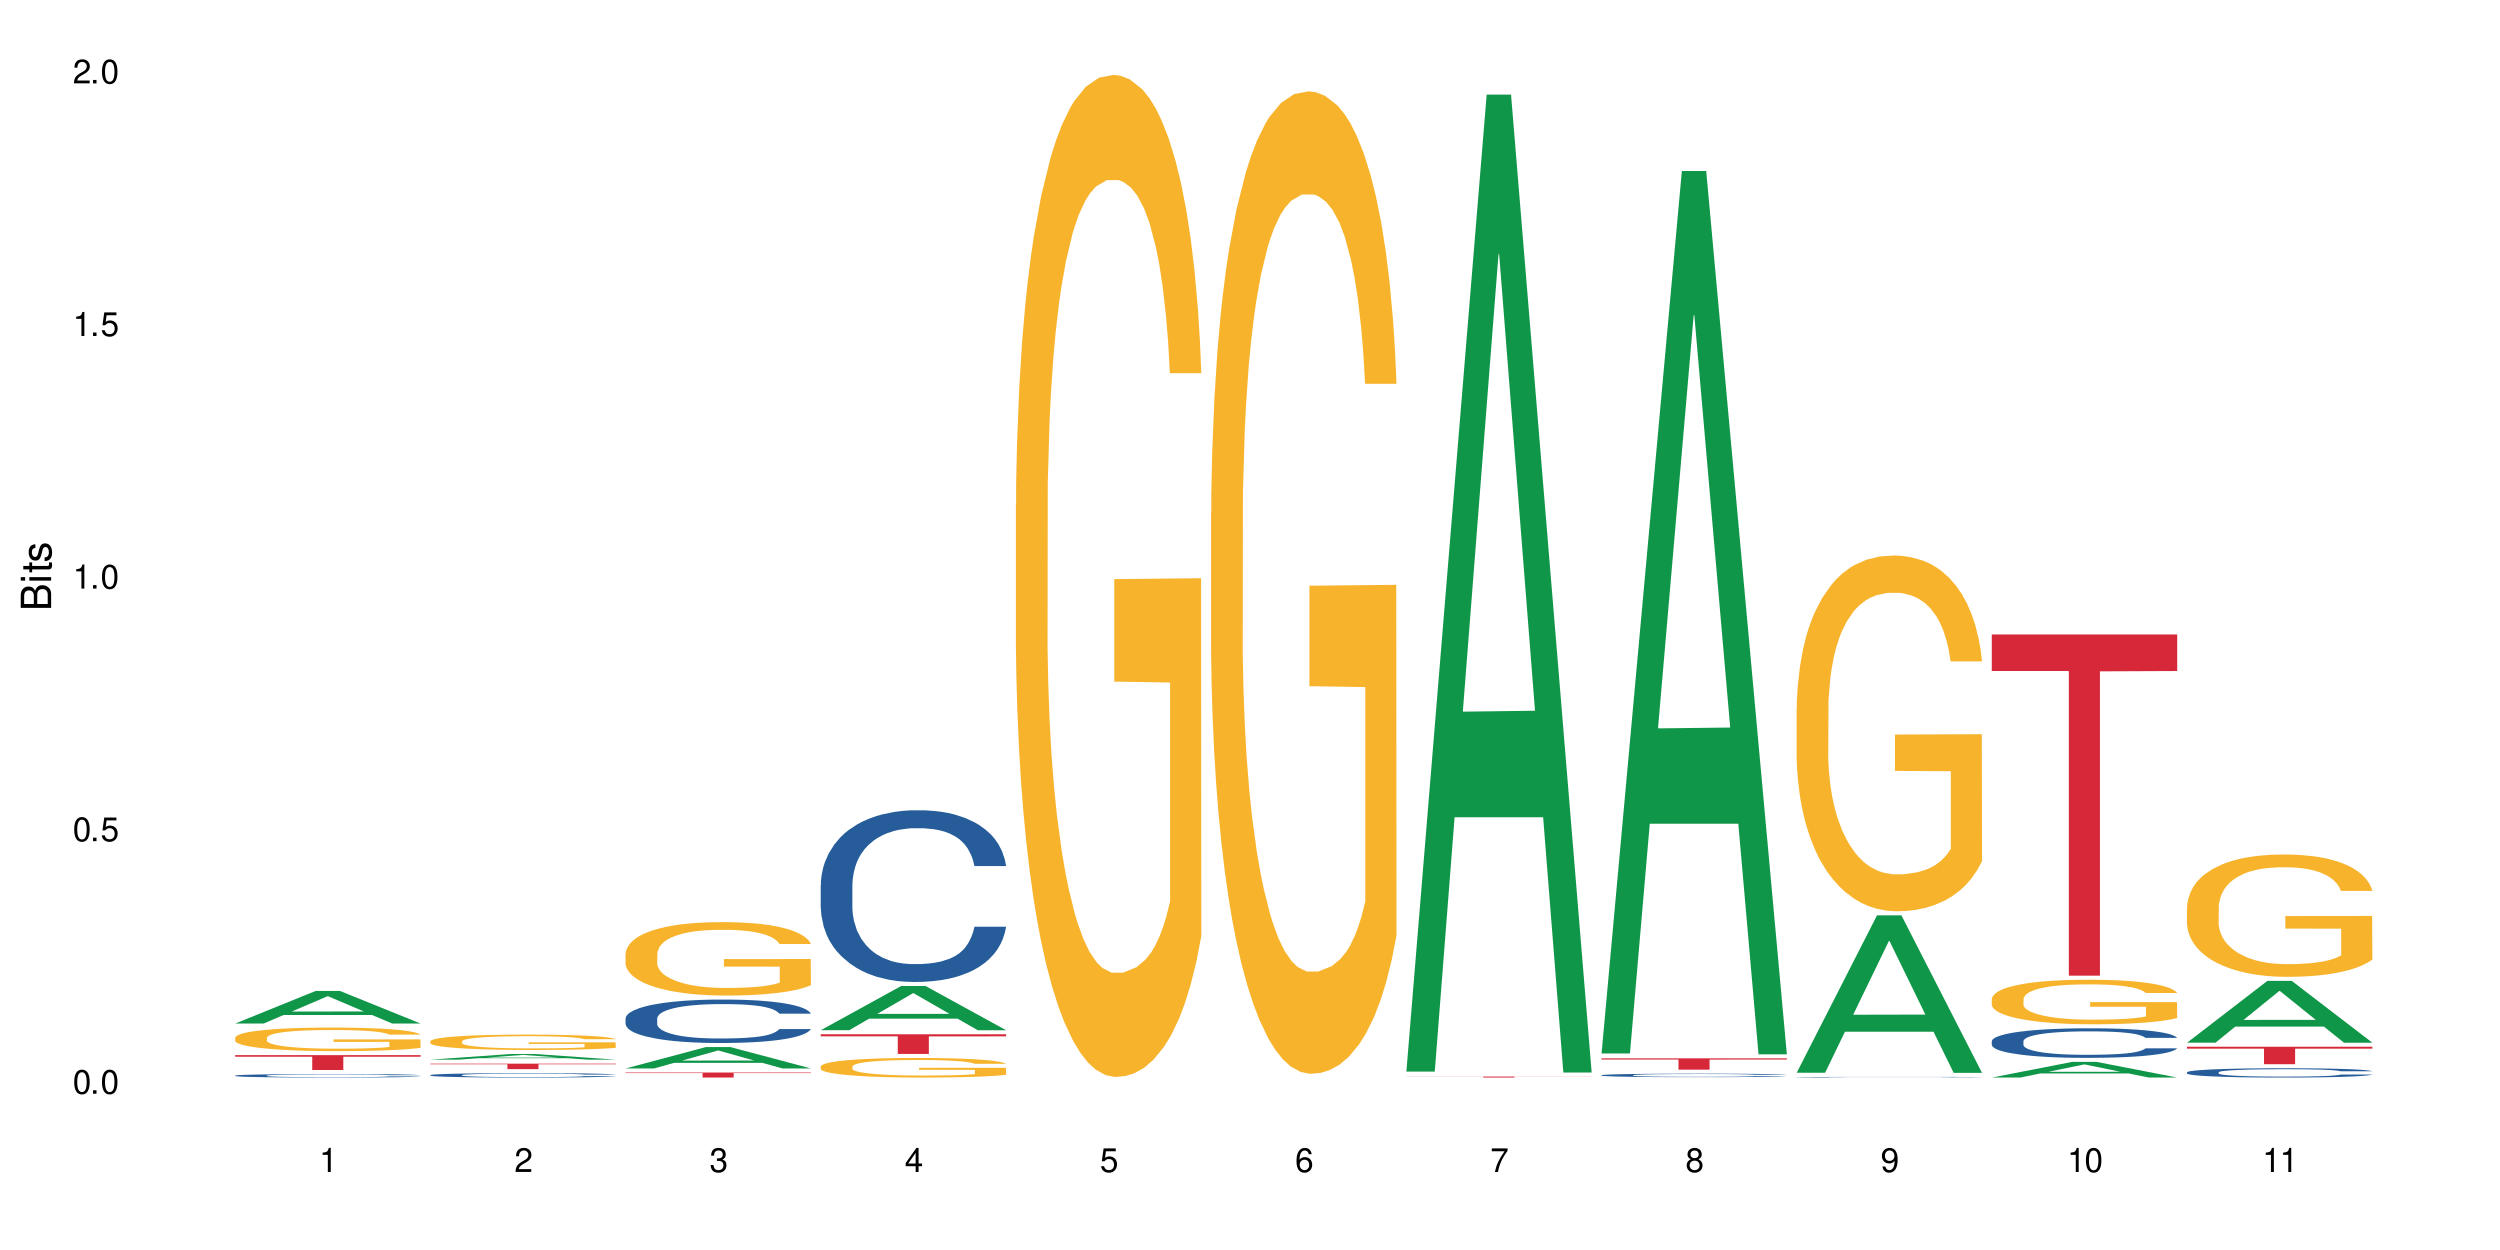 <?xml version="1.0" encoding="UTF-8"?>
<svg xmlns="http://www.w3.org/2000/svg" xmlns:xlink="http://www.w3.org/1999/xlink" width="720" height="360" viewBox="0 0 720 360">
<defs>
<g>
<g id="glyph-0-0">
</g>
<g id="glyph-0-1">
<path d="M 2.641 -6.938 C 2 -6.938 1.422 -6.656 1.078 -6.172 C 0.641 -5.562 0.406 -4.641 0.406 -3.359 C 0.406 -1.016 1.188 0.219 2.641 0.219 C 4.078 0.219 4.859 -1.016 4.859 -3.297 C 4.859 -4.641 4.656 -5.547 4.203 -6.172 C 3.844 -6.656 3.281 -6.938 2.641 -6.938 Z M 2.641 -6.188 C 3.547 -6.188 4 -5.25 4 -3.375 C 4 -1.406 3.562 -0.484 2.625 -0.484 C 1.734 -0.484 1.281 -1.438 1.281 -3.344 C 1.281 -5.25 1.734 -6.188 2.641 -6.188 Z M 2.641 -6.188 "/>
</g>
<g id="glyph-0-2">
<path d="M 1.828 -1 L 0.828 -1 L 0.828 0 L 1.828 0 Z M 1.828 -1 "/>
</g>
<g id="glyph-0-3">
<path d="M 4.562 -6.797 L 1.062 -6.797 L 0.547 -3.094 L 1.328 -3.094 C 1.719 -3.562 2.047 -3.734 2.578 -3.734 C 3.484 -3.734 4.062 -3.109 4.062 -2.094 C 4.062 -1.125 3.484 -0.531 2.578 -0.531 C 1.828 -0.531 1.375 -0.906 1.188 -1.672 L 0.328 -1.672 C 0.453 -1.109 0.547 -0.844 0.75 -0.594 C 1.125 -0.078 1.828 0.219 2.594 0.219 C 3.969 0.219 4.922 -0.781 4.922 -2.219 C 4.922 -3.562 4.031 -4.484 2.719 -4.484 C 2.25 -4.484 1.859 -4.359 1.469 -4.062 L 1.734 -5.969 L 4.562 -5.969 Z M 4.562 -6.797 "/>
</g>
<g id="glyph-0-4">
<path d="M 2.484 -4.938 L 2.484 0 L 3.328 0 L 3.328 -6.938 L 2.766 -6.938 C 2.469 -5.875 2.281 -5.734 0.984 -5.562 L 0.984 -4.938 Z M 2.484 -4.938 "/>
</g>
<g id="glyph-0-5">
<path d="M 4.859 -0.828 L 1.281 -0.828 C 1.359 -1.406 1.672 -1.781 2.5 -2.281 L 3.469 -2.828 C 4.406 -3.344 4.906 -4.062 4.906 -4.906 C 4.906 -5.484 4.672 -6.031 4.266 -6.406 C 3.859 -6.766 3.375 -6.938 2.719 -6.938 C 1.859 -6.938 1.219 -6.625 0.844 -6.031 C 0.609 -5.672 0.5 -5.234 0.484 -4.531 L 1.328 -4.531 C 1.359 -5.016 1.406 -5.281 1.531 -5.516 C 1.75 -5.938 2.188 -6.203 2.703 -6.203 C 3.469 -6.203 4.031 -5.641 4.031 -4.891 C 4.031 -4.344 3.719 -3.859 3.125 -3.516 L 2.234 -3 C 0.812 -2.172 0.406 -1.531 0.328 -0.016 L 4.859 -0.016 Z M 4.859 -0.828 "/>
</g>
<g id="glyph-0-6">
<path d="M 2.125 -3.188 L 2.578 -3.188 C 3.5 -3.188 3.984 -2.766 3.984 -1.922 C 3.984 -1.062 3.469 -0.531 2.594 -0.531 C 1.656 -0.531 1.203 -1 1.156 -2.016 L 0.312 -2.016 C 0.344 -1.453 0.438 -1.094 0.609 -0.781 C 0.953 -0.109 1.625 0.219 2.547 0.219 C 3.953 0.219 4.859 -0.625 4.859 -1.938 C 4.859 -2.828 4.516 -3.297 3.703 -3.594 C 4.344 -3.844 4.656 -4.328 4.656 -5.031 C 4.656 -6.219 3.875 -6.938 2.578 -6.938 C 1.203 -6.938 0.484 -6.172 0.453 -4.703 L 1.297 -4.703 C 1.312 -5.125 1.344 -5.359 1.453 -5.578 C 1.641 -5.969 2.062 -6.203 2.594 -6.203 C 3.344 -6.203 3.797 -5.75 3.797 -5 C 3.797 -4.516 3.609 -4.219 3.25 -4.047 C 3.016 -3.953 2.703 -3.922 2.125 -3.906 Z M 2.125 -3.188 "/>
</g>
<g id="glyph-0-7">
<path d="M 3.141 -1.672 L 3.141 0 L 3.984 0 L 3.984 -1.672 L 4.984 -1.672 L 4.984 -2.438 L 3.984 -2.438 L 3.984 -6.938 L 3.359 -6.938 L 0.266 -2.578 L 0.266 -1.672 Z M 3.141 -2.438 L 1 -2.438 L 3.141 -5.5 Z M 3.141 -2.438 "/>
</g>
<g id="glyph-0-8">
<path d="M 4.781 -5.125 C 4.609 -6.266 3.891 -6.938 2.844 -6.938 C 2.094 -6.938 1.422 -6.578 1.031 -5.953 C 0.594 -5.266 0.406 -4.422 0.406 -3.172 C 0.406 -2 0.578 -1.25 0.984 -0.641 C 1.359 -0.078 1.953 0.219 2.703 0.219 C 3.984 0.219 4.922 -0.75 4.922 -2.094 C 4.922 -3.375 4.062 -4.281 2.844 -4.281 C 2.172 -4.281 1.641 -4.031 1.281 -3.516 C 1.281 -5.234 1.828 -6.188 2.797 -6.188 C 3.391 -6.188 3.797 -5.797 3.938 -5.125 Z M 2.734 -3.531 C 3.547 -3.531 4.062 -2.953 4.062 -2.031 C 4.062 -1.156 3.484 -0.531 2.703 -0.531 C 1.922 -0.531 1.328 -1.188 1.328 -2.078 C 1.328 -2.938 1.906 -3.531 2.734 -3.531 Z M 2.734 -3.531 "/>
</g>
<g id="glyph-0-9">
<path d="M 4.984 -6.797 L 0.438 -6.797 L 0.438 -5.969 L 4.109 -5.969 C 2.5 -3.656 1.828 -2.234 1.328 0 L 2.219 0 C 2.594 -2.172 3.453 -4.047 4.984 -6.094 Z M 4.984 -6.797 "/>
</g>
<g id="glyph-0-10">
<path d="M 3.75 -3.656 C 4.469 -4.094 4.688 -4.438 4.688 -5.078 C 4.688 -6.172 3.844 -6.938 2.641 -6.938 C 1.438 -6.938 0.594 -6.172 0.594 -5.094 C 0.594 -4.438 0.812 -4.094 1.516 -3.656 C 0.734 -3.266 0.359 -2.703 0.359 -1.922 C 0.359 -0.656 1.281 0.219 2.641 0.219 C 3.984 0.219 4.922 -0.656 4.922 -1.922 C 4.922 -2.703 4.531 -3.266 3.75 -3.656 Z M 2.641 -6.188 C 3.359 -6.188 3.812 -5.75 3.812 -5.062 C 3.812 -4.406 3.344 -3.984 2.641 -3.984 C 1.922 -3.984 1.453 -4.406 1.453 -5.078 C 1.453 -5.75 1.922 -6.188 2.641 -6.188 Z M 2.641 -3.266 C 3.484 -3.266 4.062 -2.719 4.062 -1.906 C 4.062 -1.078 3.484 -0.531 2.625 -0.531 C 1.797 -0.531 1.219 -1.094 1.219 -1.906 C 1.219 -2.719 1.781 -3.266 2.641 -3.266 Z M 2.641 -3.266 "/>
</g>
<g id="glyph-0-11">
<path d="M 0.516 -1.578 C 0.672 -0.453 1.406 0.219 2.438 0.219 C 3.188 0.219 3.859 -0.141 4.266 -0.766 C 4.688 -1.453 4.891 -2.297 4.891 -3.547 C 4.891 -4.719 4.703 -5.453 4.312 -6.078 C 3.938 -6.641 3.344 -6.938 2.594 -6.938 C 1.297 -6.938 0.359 -5.969 0.359 -4.625 C 0.359 -3.344 1.234 -2.453 2.453 -2.453 C 3.094 -2.453 3.578 -2.672 4.016 -3.203 C 4 -1.484 3.469 -0.531 2.5 -0.531 C 1.906 -0.531 1.484 -0.906 1.359 -1.578 Z M 2.578 -6.203 C 3.375 -6.203 3.969 -5.531 3.969 -4.641 C 3.969 -3.797 3.391 -3.188 2.547 -3.188 C 1.734 -3.188 1.234 -3.766 1.234 -4.688 C 1.234 -5.562 1.797 -6.203 2.578 -6.203 Z M 2.578 -6.203 "/>
</g>
<g id="glyph-1-0">
</g>
<g id="glyph-1-1">
<path d="M 0 -0.953 L 0 -4.891 C 0 -5.719 -0.234 -6.344 -0.734 -6.797 C -1.188 -7.234 -1.812 -7.469 -2.5 -7.469 C -3.547 -7.469 -4.188 -7 -4.625 -5.875 C -4.984 -6.688 -5.625 -7.094 -6.531 -7.094 C -7.172 -7.094 -7.734 -6.859 -8.141 -6.391 C -8.562 -5.922 -8.75 -5.344 -8.75 -4.5 L -8.75 -0.953 Z M -4.984 -2.062 L -7.766 -2.062 L -7.766 -4.219 C -7.766 -4.844 -7.688 -5.203 -7.453 -5.5 C -7.219 -5.812 -6.859 -5.969 -6.375 -5.969 C -5.891 -5.969 -5.531 -5.812 -5.297 -5.5 C -5.062 -5.203 -4.984 -4.844 -4.984 -4.219 Z M -0.984 -2.062 L -4 -2.062 L -4 -4.781 C -4 -5.766 -3.438 -6.359 -2.484 -6.359 C -1.547 -6.359 -0.984 -5.766 -0.984 -4.781 Z M -0.984 -2.062 "/>
</g>
<g id="glyph-1-2">
<path d="M -6.281 -1.797 L -6.281 -0.797 L 0 -0.797 L 0 -1.797 Z M -8.75 -1.797 L -8.75 -0.797 L -7.484 -0.797 L -7.484 -1.797 Z M -8.75 -1.797 "/>
</g>
<g id="glyph-1-3">
<path d="M -6.281 -3.047 L -6.281 -2.016 L -8.016 -2.016 L -8.016 -1.016 L -6.281 -1.016 L -6.281 -0.172 L -5.469 -0.172 L -5.469 -1.016 L -0.719 -1.016 C -0.078 -1.016 0.281 -1.453 0.281 -2.234 C 0.281 -2.5 0.25 -2.719 0.188 -3.047 L -0.641 -3.047 C -0.609 -2.906 -0.594 -2.766 -0.594 -2.562 C -0.594 -2.141 -0.719 -2.016 -1.156 -2.016 L -5.469 -2.016 L -5.469 -3.047 Z M -6.281 -3.047 "/>
</g>
<g id="glyph-1-4">
<path d="M -4.531 -5.25 C -5.766 -5.25 -6.469 -4.422 -6.469 -2.969 C -6.469 -1.516 -5.719 -0.562 -4.547 -0.562 C -3.562 -0.562 -3.094 -1.062 -2.734 -2.562 L -2.516 -3.484 C -2.344 -4.188 -2.094 -4.469 -1.641 -4.469 C -1.047 -4.469 -0.641 -3.875 -0.641 -3 C -0.641 -2.453 -0.797 -2 -1.062 -1.75 C -1.25 -1.594 -1.422 -1.531 -1.875 -1.469 L -1.875 -0.406 C -0.422 -0.453 0.281 -1.266 0.281 -2.922 C 0.281 -4.5 -0.5 -5.516 -1.719 -5.516 C -2.656 -5.516 -3.172 -4.984 -3.469 -3.734 L -3.703 -2.766 C -3.891 -1.953 -4.156 -1.609 -4.594 -1.609 C -5.188 -1.609 -5.547 -2.125 -5.547 -2.938 C -5.547 -3.75 -5.203 -4.172 -4.531 -4.203 Z M -4.531 -5.25 "/>
</g>
</g>
</defs>
<rect x="-72" y="-36" width="864" height="432" fill="rgb(100%, 100%, 100%)" fill-opacity="1"/>
<path fill-rule="nonzero" fill="rgb(6.275%, 58.824%, 28.235%)" fill-opacity="1" d="M 67.73 294.77 L 67.789 294.762 L 90.895 285.395 L 97.91 285.395 L 121.133 294.781 L 112.973 294.781 L 107.152 292.328 L 81.652 292.328 L 75.945 294.77 L 67.73 294.77 L 84.105 291.316 L 104.816 291.309 L 94.488 286.926 L 94.375 286.918 L 94.262 286.945 L 84.047 291.309 L 84.105 291.316 Z M 67.73 294.77 "/>
<path fill-rule="nonzero" fill="rgb(14.51%, 36.078%, 60%)" fill-opacity="1" d="M 67.73 309.766 L 67.797 309.762 L 67.797 309.742 L 67.992 309.707 L 68.449 309.66 L 68.902 309.633 L 70.074 309.578 L 71.703 309.523 L 73.398 309.484 L 74.633 309.457 L 75.742 309.441 L 78.281 309.406 L 79.91 309.387 L 81.668 309.371 L 83.816 309.355 L 85.379 309.348 L 88.895 309.332 L 91.5 309.328 L 93.52 309.324 L 97.883 309.324 L 100.488 309.328 L 102.375 309.332 L 104.461 309.34 L 106.219 309.348 L 109.281 309.367 L 112.016 309.395 L 113.254 309.41 L 115.207 309.438 L 116.703 309.465 L 117.746 309.488 L 118.918 309.523 L 119.961 309.566 L 120.742 309.613 L 121.133 309.652 L 112.016 309.652 L 111.559 309.617 L 111.039 309.586 L 110.062 309.547 L 109.086 309.523 L 107.715 309.496 L 106.48 309.477 L 104.785 309.461 L 103.289 309.449 L 101.727 309.441 L 100.227 309.434 L 97.363 309.43 L 92.805 309.43 L 90.262 309.438 L 88.895 309.445 L 86.941 309.457 L 85.574 309.469 L 83.945 309.488 L 82.84 309.504 L 81.473 309.527 L 80.496 309.551 L 79.387 309.582 L 78.738 309.602 L 78.152 309.629 L 77.629 309.66 L 77.238 309.691 L 76.977 309.727 L 76.848 309.758 L 76.848 309.902 L 76.977 309.938 L 77.305 309.977 L 78.152 310.031 L 79.387 310.082 L 80.82 310.121 L 82.188 310.148 L 82.969 310.16 L 84.012 310.176 L 85.641 310.195 L 87.984 310.211 L 89.352 310.219 L 91.438 310.227 L 93.586 310.23 L 96.449 310.23 L 98.988 310.227 L 100.684 310.223 L 102.441 310.215 L 104.852 310.199 L 106.348 310.184 L 107.652 310.168 L 108.629 310.148 L 109.281 310.133 L 110.258 310.105 L 111.039 310.074 L 111.625 310.043 L 112.016 310.012 L 121.133 310.012 L 120.742 310.047 L 120.156 310.082 L 119.57 310.109 L 118.656 310.145 L 117.613 310.172 L 116.117 310.203 L 114.879 310.227 L 113.254 310.25 L 111.754 310.266 L 110.125 310.281 L 107.715 310.301 L 106.152 310.309 L 104.461 310.316 L 102.441 310.324 L 99.902 310.332 L 97.168 310.336 L 91.891 310.336 L 89.871 310.332 L 87.203 310.324 L 83.883 310.305 L 81.473 310.289 L 79.582 310.27 L 77.957 310.254 L 76.133 310.227 L 73.789 310.188 L 72.355 310.156 L 71.379 310.129 L 70.27 310.094 L 69.488 310.062 L 68.578 310.008 L 67.926 309.941 L 67.73 309.891 Z M 67.73 309.766 "/>
<path fill-rule="nonzero" fill="rgb(96.863%, 70.196%, 16.863%)" fill-opacity="1" d="M 67.73 298.848 L 67.797 298.84 L 67.797 298.715 L 68.055 298.438 L 68.707 298.055 L 69.555 297.738 L 70.465 297.488 L 71.051 297.359 L 72.027 297.172 L 72.875 297.035 L 75.023 296.758 L 77.762 296.496 L 79.258 296.387 L 80.949 296.281 L 83.359 296.164 L 84.469 296.121 L 87.855 296.02 L 91.695 295.957 L 95.93 295.941 L 97.883 295.945 L 100.555 295.973 L 104.199 296.039 L 106.285 296.102 L 107.91 296.164 L 109.605 296.242 L 111.688 296.367 L 113.645 296.516 L 115.207 296.664 L 116.77 296.852 L 118.07 297.051 L 119.18 297.266 L 120.156 297.527 L 120.742 297.742 L 121.133 297.961 L 112.078 297.961 L 111.559 297.742 L 110.973 297.578 L 109.996 297.371 L 109.02 297.223 L 108.043 297.105 L 106.219 296.945 L 104.656 296.844 L 102.703 296.758 L 100.812 296.703 L 98.664 296.664 L 97.363 296.652 L 93.91 296.652 L 90.785 296.695 L 88.961 296.746 L 87.66 296.797 L 85.836 296.887 L 84.727 296.961 L 84.078 297.012 L 82.125 297.203 L 80.82 297.379 L 80.105 297.496 L 79.191 297.68 L 78.543 297.848 L 77.824 298.098 L 77.434 298.281 L 76.914 298.703 L 76.848 299.82 L 77.043 300.055 L 77.434 300.309 L 77.957 300.531 L 78.738 300.77 L 79.52 300.949 L 80.887 301.188 L 82.059 301.352 L 82.969 301.457 L 84.727 301.625 L 85.445 301.68 L 87.137 301.789 L 88.895 301.879 L 91.047 301.953 L 92.672 301.988 L 95.277 302.02 L 98.598 302.02 L 102.508 301.984 L 104.98 301.934 L 106.676 301.883 L 107.781 301.84 L 109.148 301.773 L 110.125 301.711 L 111.039 301.641 L 112.145 301.535 L 112.145 300.055 L 96.059 300.051 L 96.059 299.355 L 121.066 299.348 L 121.133 301.773 L 119.766 301.938 L 118.07 302.102 L 116.441 302.223 L 114.75 302.328 L 112.34 302.449 L 110.387 302.523 L 107.391 302.609 L 104.656 302.664 L 101.789 302.703 L 99.25 302.719 L 96.254 302.727 L 93.586 302.715 L 90.719 302.676 L 88.441 302.629 L 86.355 302.566 L 84.273 302.484 L 81.668 302.355 L 79.973 302.25 L 78.215 302.117 L 76.457 301.965 L 74.895 301.797 L 73.852 301.668 L 72.812 301.52 L 71.703 301.332 L 70.66 301.121 L 69.879 300.93 L 69.164 300.711 L 68.645 300.508 L 68.121 300.23 L 67.859 300.004 L 67.73 299.812 Z M 67.73 298.848 "/>
<path fill-rule="nonzero" fill="rgb(83.922%, 15.686%, 22.353%)" fill-opacity="1" d="M 67.73 303.887 L 121.133 303.887 L 121.133 304.344 L 98.875 304.348 L 98.875 308.164 L 89.922 308.164 L 89.922 304.352 L 89.793 304.344 L 67.73 304.344 Z M 67.73 303.887 "/>
<path fill-rule="nonzero" fill="rgb(6.275%, 58.824%, 28.235%)" fill-opacity="1" d="M 123.941 305.18 L 124 305.176 L 147.105 303.555 L 154.125 303.555 L 177.344 305.18 L 169.184 305.18 L 163.367 304.758 L 137.863 304.758 L 132.156 305.18 L 123.941 305.18 L 140.316 304.582 L 161.027 304.578 L 150.699 303.82 L 150.586 303.82 L 150.473 303.824 L 140.258 304.578 L 140.316 304.582 Z M 123.941 305.18 "/>
<path fill-rule="nonzero" fill="rgb(14.51%, 36.078%, 60%)" fill-opacity="1" d="M 123.941 309.621 L 124.008 309.621 L 124.008 309.59 L 124.203 309.547 L 124.66 309.492 L 125.113 309.453 L 126.285 309.387 L 127.914 309.32 L 129.609 309.27 L 130.844 309.238 L 131.953 309.215 L 134.492 309.172 L 136.121 309.148 L 137.879 309.129 L 140.027 309.109 L 141.59 309.098 L 145.109 309.082 L 147.711 309.07 L 154.094 309.07 L 156.699 309.074 L 158.59 309.078 L 160.672 309.09 L 162.43 309.098 L 165.492 309.125 L 168.227 309.156 L 169.465 309.176 L 171.418 309.211 L 172.914 309.246 L 173.957 309.277 L 175.129 309.32 L 176.172 309.371 L 176.953 309.43 L 177.344 309.48 L 168.227 309.48 L 167.77 309.434 L 167.25 309.398 L 166.273 309.352 L 165.297 309.316 L 163.93 309.281 L 162.691 309.262 L 160.996 309.238 L 159.5 309.227 L 157.938 309.215 L 156.438 309.207 L 153.574 309.199 L 150.254 309.199 L 149.016 309.203 L 146.477 309.211 L 145.109 309.219 L 143.152 309.238 L 141.785 309.25 L 140.156 309.273 L 139.051 309.293 L 137.684 309.324 L 136.707 309.352 L 135.598 309.391 L 134.949 309.418 L 134.363 309.449 L 133.84 309.488 L 133.449 309.531 L 133.191 309.574 L 133.059 309.613 L 133.059 309.793 L 133.191 309.836 L 133.516 309.883 L 134.363 309.957 L 135.598 310.016 L 137.031 310.066 L 138.398 310.102 L 139.18 310.117 L 140.223 310.137 L 141.852 310.156 L 144.195 310.18 L 145.562 310.191 L 147.648 310.199 L 149.797 310.203 L 152.66 310.203 L 155.203 310.199 L 156.895 310.195 L 158.652 310.184 L 161.062 310.164 L 162.559 310.148 L 163.863 310.125 L 164.84 310.102 L 165.492 310.082 L 166.469 310.047 L 167.25 310.008 L 167.836 309.969 L 168.227 309.93 L 177.344 309.93 L 176.953 309.977 L 176.367 310.02 L 175.781 310.055 L 174.867 310.094 L 173.828 310.129 L 172.328 310.172 L 171.09 310.199 L 169.465 310.227 L 167.965 310.25 L 166.336 310.27 L 163.93 310.293 L 162.363 310.305 L 160.672 310.312 L 158.652 310.324 L 156.113 310.332 L 153.379 310.336 L 148.102 310.336 L 146.086 310.328 L 143.414 310.32 L 140.094 310.297 L 137.684 310.277 L 135.793 310.254 L 134.168 310.23 L 132.344 310.199 L 130 310.148 L 128.566 310.109 L 127.59 310.078 L 126.48 310.031 L 125.699 309.992 L 124.789 309.926 L 124.137 309.844 L 123.941 309.781 Z M 123.941 309.621 "/>
<path fill-rule="nonzero" fill="rgb(96.863%, 70.196%, 16.863%)" fill-opacity="1" d="M 123.941 299.863 L 124.008 299.859 L 124.008 299.781 L 124.27 299.598 L 124.918 299.348 L 125.766 299.141 L 126.676 298.98 L 127.266 298.895 L 128.242 298.773 L 129.086 298.684 L 131.234 298.504 L 133.973 298.332 L 135.469 298.262 L 137.164 298.191 L 139.57 298.113 L 140.68 298.086 L 144.066 298.02 L 147.906 297.98 L 152.141 297.969 L 154.094 297.973 L 156.766 297.988 L 160.41 298.035 L 162.496 298.074 L 164.125 298.113 L 165.816 298.168 L 167.902 298.246 L 169.855 298.344 L 171.418 298.441 L 172.98 298.562 L 174.281 298.691 L 175.391 298.832 L 176.367 299.004 L 176.953 299.145 L 177.344 299.285 L 168.293 299.285 L 167.77 299.145 L 167.184 299.035 L 166.207 298.902 L 165.23 298.805 L 164.254 298.73 L 162.43 298.625 L 160.867 298.559 L 158.914 298.504 L 157.023 298.465 L 154.875 298.441 L 153.574 298.434 L 150.121 298.434 L 146.996 298.461 L 145.172 298.496 L 143.871 298.527 L 142.047 298.586 L 140.941 298.637 L 140.289 298.668 L 138.336 298.793 L 137.031 298.906 L 136.316 298.984 L 135.402 299.105 L 134.754 299.215 L 134.035 299.375 L 133.645 299.496 L 133.125 299.773 L 133.059 300.5 L 133.254 300.652 L 133.645 300.816 L 134.168 300.965 L 134.949 301.117 L 135.73 301.234 L 137.098 301.391 L 138.27 301.496 L 139.18 301.566 L 140.941 301.676 L 141.656 301.711 L 143.348 301.785 L 145.109 301.84 L 147.258 301.891 L 148.883 301.914 L 151.488 301.934 L 154.812 301.934 L 158.719 301.91 L 161.191 301.879 L 162.887 301.844 L 163.992 301.816 L 165.359 301.773 L 166.336 301.73 L 167.25 301.688 L 168.355 301.617 L 168.355 300.652 L 152.27 300.648 L 152.27 300.195 L 177.277 300.191 L 177.344 301.773 L 175.977 301.883 L 174.281 301.988 L 172.656 302.066 L 170.961 302.137 L 168.551 302.211 L 166.598 302.262 L 163.602 302.316 L 160.867 302.355 L 158 302.379 L 155.461 302.391 L 152.465 302.395 L 149.797 302.387 L 146.93 302.363 L 144.652 302.328 L 142.566 302.289 L 140.484 302.238 L 137.879 302.152 L 136.188 302.082 L 134.426 302 L 132.668 301.898 L 131.105 301.789 L 130.062 301.703 L 129.023 301.605 L 127.914 301.484 L 126.871 301.348 L 126.09 301.223 L 125.375 301.082 L 124.855 300.949 L 124.332 300.766 L 124.074 300.621 L 123.941 300.496 Z M 123.941 299.863 "/>
<path fill-rule="nonzero" fill="rgb(83.922%, 15.686%, 22.353%)" fill-opacity="1" d="M 123.941 306.34 L 177.344 306.34 L 177.344 306.508 L 155.086 306.508 L 155.086 307.91 L 146.133 307.91 L 146.133 306.512 L 146.004 306.508 L 123.941 306.508 Z M 123.941 306.34 "/>
<path fill-rule="nonzero" fill="rgb(6.275%, 58.824%, 28.235%)" fill-opacity="1" d="M 180.152 307.719 L 180.211 307.715 L 203.316 301.547 L 210.336 301.547 L 233.555 307.727 L 225.395 307.727 L 219.578 306.113 L 194.074 306.113 L 188.371 307.719 L 180.152 307.719 L 196.527 305.445 L 217.238 305.438 L 206.91 302.555 L 206.797 302.551 L 206.684 302.566 L 196.473 305.438 L 196.527 305.445 Z M 180.152 307.719 "/>
<path fill-rule="nonzero" fill="rgb(14.51%, 36.078%, 60%)" fill-opacity="1" d="M 180.152 293.32 L 180.219 293.309 L 180.219 293.035 L 180.414 292.602 L 180.871 292.051 L 181.324 291.676 L 182.5 291 L 184.125 290.348 L 185.82 289.848 L 187.059 289.551 L 188.164 289.32 L 190.703 288.898 L 192.332 288.68 L 194.09 288.484 L 196.238 288.293 L 197.801 288.176 L 201.32 287.996 L 203.922 287.914 L 205.941 287.879 L 210.305 287.879 L 212.91 287.926 L 214.801 287.984 L 216.883 288.074 L 218.641 288.176 L 221.703 288.43 L 224.438 288.75 L 225.676 288.934 L 227.629 289.285 L 229.125 289.629 L 230.168 289.926 L 231.34 290.348 L 232.383 290.863 L 233.164 291.445 L 233.555 291.938 L 224.438 291.938 L 223.98 291.48 L 223.461 291.125 L 222.484 290.656 L 221.508 290.328 L 220.141 289.996 L 218.902 289.777 L 217.207 289.562 L 215.711 289.422 L 214.148 289.32 L 212.648 289.254 L 209.785 289.184 L 206.465 289.184 L 205.227 289.207 L 202.688 289.297 L 201.32 289.379 L 199.363 289.539 L 197.996 289.688 L 196.371 289.914 L 195.262 290.109 L 193.895 290.406 L 192.918 290.668 L 191.812 291.047 L 191.16 291.332 L 190.574 291.652 L 190.051 292.031 L 189.66 292.43 L 189.402 292.852 L 189.27 293.266 L 189.27 295.035 L 189.402 295.449 L 189.727 295.926 L 190.574 296.625 L 191.812 297.23 L 193.242 297.711 L 194.609 298.055 L 195.395 298.215 L 196.434 298.398 L 198.062 298.625 L 200.406 298.855 L 201.773 298.945 L 203.859 299.035 L 206.008 299.082 L 208.875 299.082 L 211.414 299.035 L 213.105 298.98 L 214.863 298.887 L 217.273 298.695 L 218.773 298.512 L 220.074 298.293 L 221.051 298.078 L 221.703 297.895 L 222.68 297.539 L 223.461 297.152 L 224.047 296.75 L 224.438 296.363 L 233.555 296.363 L 233.164 296.82 L 232.578 297.266 L 231.992 297.598 L 231.082 297.996 L 230.039 298.352 L 228.539 298.75 L 227.305 299.016 L 225.676 299.301 L 224.176 299.516 L 222.551 299.711 L 220.141 299.941 L 218.578 300.055 L 216.883 300.156 L 214.863 300.25 L 212.324 300.328 L 209.59 300.375 L 207.051 300.387 L 204.316 300.363 L 202.297 300.316 L 199.625 300.215 L 196.305 300.008 L 193.895 299.793 L 192.008 299.574 L 190.379 299.344 L 188.555 299.035 L 186.211 298.535 L 184.777 298.145 L 183.801 297.824 L 182.695 297.379 L 181.914 296.98 L 181 296.34 L 180.348 295.527 L 180.152 294.898 Z M 180.152 293.32 "/>
<path fill-rule="nonzero" fill="rgb(96.863%, 70.196%, 16.863%)" fill-opacity="1" d="M 180.152 274.629 L 180.219 274.609 L 180.219 274.223 L 180.48 273.355 L 181.129 272.156 L 181.977 271.172 L 182.891 270.398 L 183.477 269.992 L 184.453 269.414 L 185.297 268.988 L 187.449 268.121 L 190.184 267.309 L 191.68 266.961 L 193.375 266.633 L 195.785 266.266 L 196.891 266.129 L 200.277 265.82 L 204.121 265.629 L 208.352 265.57 L 210.305 265.59 L 212.977 265.668 L 216.621 265.879 L 218.707 266.074 L 220.336 266.266 L 222.027 266.516 L 224.113 266.902 L 226.066 267.367 L 227.629 267.828 L 229.191 268.41 L 230.492 269.027 L 231.602 269.703 L 232.578 270.516 L 233.164 271.191 L 233.555 271.867 L 224.504 271.867 L 223.98 271.191 L 223.395 270.668 L 222.418 270.031 L 221.441 269.57 L 220.465 269.203 L 218.641 268.699 L 217.078 268.391 L 215.125 268.121 L 213.238 267.945 L 211.086 267.828 L 209.785 267.793 L 206.332 267.793 L 203.207 267.926 L 201.383 268.082 L 200.082 268.234 L 198.258 268.523 L 197.152 268.758 L 196.5 268.91 L 194.547 269.512 L 193.242 270.051 L 192.527 270.418 L 191.617 270.996 L 190.965 271.52 L 190.246 272.293 L 189.855 272.871 L 189.336 274.184 L 189.27 277.66 L 189.465 278.395 L 189.855 279.188 L 190.379 279.883 L 191.16 280.617 L 191.941 281.176 L 193.309 281.93 L 194.48 282.434 L 195.395 282.762 L 197.152 283.281 L 197.867 283.457 L 199.562 283.805 L 201.32 284.074 L 203.469 284.305 L 205.098 284.422 L 207.699 284.52 L 211.023 284.52 L 214.93 284.402 L 217.402 284.25 L 219.098 284.094 L 220.203 283.957 L 221.57 283.746 L 222.551 283.555 L 223.461 283.34 L 224.566 283.012 L 224.566 278.395 L 208.484 278.375 L 208.484 276.215 L 233.488 276.195 L 233.555 283.746 L 232.188 284.27 L 230.492 284.77 L 228.867 285.156 L 227.172 285.484 L 224.762 285.852 L 222.809 286.082 L 219.812 286.355 L 217.078 286.527 L 214.215 286.645 L 211.672 286.703 L 208.68 286.723 L 206.008 286.684 L 203.141 286.566 L 200.863 286.41 L 198.777 286.219 L 196.695 285.969 L 194.09 285.562 L 192.398 285.234 L 190.641 284.828 L 188.879 284.344 L 187.316 283.824 L 186.277 283.418 L 185.234 282.953 L 184.125 282.375 L 183.086 281.719 L 182.305 281.121 L 181.586 280.441 L 181.066 279.805 L 180.543 278.938 L 180.285 278.242 L 180.152 277.641 Z M 180.152 274.629 "/>
<path fill-rule="nonzero" fill="rgb(83.922%, 15.686%, 22.353%)" fill-opacity="1" d="M 180.152 308.887 L 233.555 308.887 L 233.555 309.039 L 211.301 309.043 L 211.301 310.336 L 202.344 310.336 L 202.344 309.043 L 202.215 309.039 L 180.152 309.039 Z M 180.152 308.887 "/>
<path fill-rule="nonzero" fill="rgb(6.275%, 58.824%, 28.235%)" fill-opacity="1" d="M 236.367 296.695 L 236.422 296.684 L 259.527 283.969 L 266.547 283.969 L 289.766 296.707 L 281.609 296.707 L 275.789 293.383 L 250.285 293.383 L 244.582 296.695 L 236.367 296.695 L 252.738 292.004 L 273.449 291.992 L 263.121 286.051 L 263.008 286.039 L 262.895 286.074 L 252.684 291.992 L 252.738 292.004 Z M 236.367 296.695 "/>
<path fill-rule="nonzero" fill="rgb(14.51%, 36.078%, 60%)" fill-opacity="1" d="M 236.367 254.887 L 236.43 254.844 L 236.43 253.758 L 236.625 252.043 L 237.082 249.871 L 237.539 248.383 L 238.711 245.715 L 240.34 243.141 L 242.031 241.152 L 243.27 239.977 L 244.375 239.074 L 246.914 237.402 L 248.543 236.543 L 250.301 235.777 L 252.449 235.008 L 254.016 234.559 L 257.531 233.836 L 260.137 233.52 L 262.152 233.383 L 266.516 233.383 L 269.121 233.562 L 271.012 233.789 L 273.094 234.148 L 274.852 234.559 L 277.914 235.551 L 280.648 236.816 L 281.887 237.539 L 283.84 238.938 L 285.34 240.293 L 286.379 241.469 L 287.551 243.141 L 288.594 245.176 L 289.375 247.477 L 289.766 249.422 L 280.648 249.422 L 280.191 247.613 L 279.672 246.215 L 278.695 244.359 L 277.719 243.051 L 276.352 241.742 L 275.113 240.883 L 273.422 240.023 L 271.922 239.48 L 270.359 239.074 L 268.863 238.805 L 265.996 238.531 L 262.676 238.531 L 261.438 238.625 L 258.898 238.984 L 257.531 239.301 L 255.578 239.934 L 254.211 240.52 L 252.582 241.426 L 251.473 242.191 L 250.105 243.367 L 249.129 244.406 L 248.023 245.898 L 247.371 247.027 L 246.785 248.293 L 246.266 249.781 L 245.875 251.363 L 245.613 253.035 L 245.484 254.66 L 245.484 261.664 L 245.613 263.293 L 245.938 265.188 L 246.785 267.945 L 248.023 270.34 L 249.457 272.238 L 250.824 273.594 L 251.605 274.223 L 252.645 274.949 L 254.273 275.852 L 256.617 276.754 L 257.984 277.117 L 260.07 277.477 L 262.219 277.66 L 265.086 277.66 L 267.625 277.477 L 269.316 277.25 L 271.074 276.891 L 273.484 276.121 L 274.984 275.398 L 276.285 274.539 L 277.262 273.684 L 277.914 272.961 L 278.891 271.559 L 279.672 270.023 L 280.258 268.441 L 280.648 266.906 L 289.766 266.906 L 289.375 268.711 L 288.789 270.477 L 288.203 271.785 L 287.293 273.367 L 286.25 274.766 L 284.75 276.348 L 283.516 277.387 L 281.887 278.516 L 280.387 279.375 L 278.762 280.145 L 276.352 281.047 L 274.789 281.5 L 273.094 281.906 L 271.074 282.266 L 268.535 282.582 L 265.801 282.762 L 263.262 282.809 L 260.527 282.719 L 258.508 282.539 L 255.836 282.133 L 252.516 281.316 L 250.105 280.461 L 248.219 279.602 L 246.59 278.699 L 244.766 277.477 L 242.422 275.488 L 240.988 273.953 L 240.012 272.688 L 238.906 270.926 L 238.125 269.344 L 237.211 266.816 L 236.562 263.605 L 236.367 261.121 Z M 236.367 254.887 "/>
<path fill-rule="nonzero" fill="rgb(96.863%, 70.196%, 16.863%)" fill-opacity="1" d="M 236.367 307.113 L 236.43 307.105 L 236.43 307.004 L 236.691 306.773 L 237.344 306.453 L 238.188 306.191 L 239.102 305.984 L 239.688 305.875 L 240.664 305.723 L 241.512 305.609 L 243.66 305.375 L 246.395 305.16 L 247.891 305.066 L 249.586 304.98 L 251.996 304.883 L 253.102 304.844 L 256.488 304.762 L 260.332 304.711 L 264.562 304.695 L 266.516 304.699 L 269.188 304.723 L 272.836 304.777 L 274.918 304.828 L 276.547 304.883 L 278.238 304.949 L 280.324 305.051 L 282.277 305.176 L 283.84 305.297 L 285.402 305.453 L 286.707 305.617 L 287.812 305.797 L 288.789 306.016 L 289.375 306.195 L 289.766 306.375 L 280.715 306.375 L 280.191 306.195 L 279.605 306.055 L 278.629 305.887 L 277.652 305.762 L 276.676 305.664 L 274.852 305.531 L 273.289 305.449 L 271.336 305.375 L 269.449 305.328 L 267.301 305.297 L 265.996 305.289 L 262.543 305.289 L 259.418 305.324 L 257.594 305.367 L 256.293 305.406 L 254.469 305.484 L 253.363 305.547 L 252.711 305.586 L 250.758 305.746 L 249.457 305.891 L 248.738 305.988 L 247.828 306.145 L 247.176 306.281 L 246.461 306.488 L 246.07 306.645 L 245.547 306.992 L 245.484 307.922 L 245.68 308.117 L 246.07 308.328 L 246.59 308.512 L 247.371 308.707 L 248.152 308.859 L 249.52 309.059 L 250.691 309.191 L 251.605 309.281 L 253.363 309.418 L 254.078 309.465 L 255.773 309.559 L 257.531 309.629 L 259.68 309.691 L 261.309 309.723 L 263.914 309.75 L 267.234 309.75 L 271.141 309.719 L 273.617 309.676 L 275.309 309.637 L 276.418 309.602 L 277.785 309.543 L 278.762 309.492 L 279.672 309.434 L 280.781 309.348 L 280.781 308.117 L 264.695 308.109 L 264.695 307.535 L 289.699 307.527 L 289.766 309.543 L 288.398 309.684 L 286.707 309.816 L 285.078 309.918 L 283.383 310.008 L 280.977 310.105 L 279.02 310.168 L 276.023 310.238 L 273.289 310.285 L 270.426 310.316 L 267.887 310.332 L 264.891 310.336 L 262.219 310.328 L 259.355 310.297 L 257.074 310.254 L 254.992 310.203 L 252.906 310.137 L 250.301 310.027 L 248.609 309.941 L 246.852 309.832 L 245.094 309.703 L 243.527 309.562 L 242.488 309.457 L 241.445 309.332 L 240.34 309.176 L 239.297 309.004 L 238.516 308.844 L 237.797 308.664 L 237.277 308.492 L 236.758 308.262 L 236.496 308.074 L 236.367 307.914 Z M 236.367 307.113 "/>
<path fill-rule="nonzero" fill="rgb(83.922%, 15.686%, 22.353%)" fill-opacity="1" d="M 236.367 297.867 L 289.766 297.867 L 289.766 298.473 L 267.512 298.477 L 267.512 303.535 L 258.555 303.535 L 258.555 298.484 L 258.426 298.473 L 236.367 298.473 Z M 236.367 297.867 "/>
<path fill-rule="nonzero" fill="rgb(96.863%, 70.196%, 16.863%)" fill-opacity="1" d="M 292.578 145.176 L 292.641 144.91 L 292.641 139.641 L 292.902 127.781 L 293.555 111.438 L 294.398 97.996 L 295.312 87.453 L 295.898 81.918 L 296.875 74.012 L 297.723 68.215 L 299.871 56.352 L 302.605 45.285 L 304.105 40.539 L 305.797 36.059 L 308.207 31.051 L 309.312 29.207 L 312.699 24.988 L 316.543 22.352 L 320.773 21.562 L 322.73 21.824 L 325.398 22.879 L 329.047 25.781 L 331.129 28.414 L 332.758 31.051 L 334.449 34.477 L 336.535 39.75 L 338.488 46.074 L 340.051 52.398 L 341.613 60.309 L 342.918 68.742 L 344.023 77.965 L 345 89.035 L 345.586 98.262 L 345.977 107.484 L 336.926 107.484 L 336.406 98.262 L 335.82 91.145 L 334.84 82.445 L 333.863 76.121 L 332.887 71.113 L 331.066 64.262 L 329.5 60.043 L 327.547 56.352 L 325.66 53.98 L 323.512 52.398 L 322.207 51.871 L 318.758 51.871 L 315.629 53.719 L 313.809 55.824 L 312.504 57.934 L 310.68 61.887 L 309.574 65.051 L 308.922 67.16 L 306.969 75.328 L 305.668 82.711 L 304.949 87.719 L 304.039 95.625 L 303.387 102.742 L 302.672 113.285 L 302.281 121.191 L 301.758 139.113 L 301.695 186.555 L 301.891 196.57 L 302.281 207.375 L 302.801 216.863 L 303.582 226.879 L 304.363 234.523 L 305.73 244.801 L 306.902 251.656 L 307.816 256.137 L 309.574 263.254 L 310.289 265.625 L 311.984 270.367 L 313.742 274.059 L 315.891 277.223 L 317.52 278.801 L 320.125 280.121 L 323.445 280.121 L 327.352 278.539 L 329.828 276.43 L 331.52 274.32 L 332.629 272.477 L 333.996 269.578 L 334.973 266.941 L 335.883 264.043 L 336.992 259.562 L 336.992 196.57 L 320.906 196.305 L 320.906 166.789 L 345.914 166.523 L 345.977 269.578 L 344.609 276.695 L 342.918 283.547 L 341.289 288.816 L 339.598 293.297 L 337.188 298.305 L 335.234 301.469 L 332.238 305.16 L 329.5 307.531 L 326.637 309.113 L 324.098 309.902 L 321.102 310.168 L 318.43 309.641 L 315.566 308.059 L 313.285 305.949 L 311.203 303.312 L 309.117 299.887 L 306.512 294.352 L 304.82 289.871 L 303.062 284.336 L 301.305 277.75 L 299.742 270.633 L 298.699 265.098 L 297.656 258.773 L 296.551 250.863 L 295.508 241.902 L 294.727 233.734 L 294.008 224.508 L 293.488 215.809 L 292.969 203.949 L 292.707 194.461 L 292.578 186.293 Z M 292.578 145.176 "/>
<path fill-rule="nonzero" fill="rgb(96.863%, 70.196%, 16.863%)" fill-opacity="1" d="M 348.789 147.492 L 348.852 147.234 L 348.852 142.066 L 349.113 130.438 L 349.766 114.418 L 350.613 101.238 L 351.523 90.902 L 352.109 85.477 L 353.086 77.723 L 353.934 72.039 L 356.082 60.41 L 358.816 49.559 L 360.316 44.906 L 362.008 40.512 L 364.418 35.602 L 365.523 33.793 L 368.91 29.66 L 372.754 27.074 L 376.988 26.301 L 378.941 26.559 L 381.609 27.594 L 385.258 30.434 L 387.34 33.02 L 388.969 35.602 L 390.664 38.961 L 392.746 44.129 L 394.699 50.332 L 396.262 56.535 L 397.824 64.285 L 399.129 72.555 L 400.234 81.598 L 401.211 92.453 L 401.797 101.496 L 402.188 110.543 L 393.137 110.543 L 392.617 101.496 L 392.031 94.52 L 391.055 85.992 L 390.078 79.789 L 389.098 74.883 L 387.277 68.164 L 385.715 64.027 L 383.758 60.41 L 381.871 58.086 L 379.723 56.535 L 378.418 56.016 L 374.969 56.016 L 371.844 57.824 L 370.02 59.895 L 368.715 61.961 L 366.891 65.836 L 365.785 68.938 L 365.133 71.004 L 363.18 79.016 L 361.879 86.25 L 361.16 91.16 L 360.25 98.914 L 359.598 105.891 L 358.883 116.227 L 358.492 123.977 L 357.969 141.551 L 357.906 188.062 L 358.102 197.883 L 358.492 208.477 L 359.012 217.781 L 359.793 227.598 L 360.574 235.094 L 361.941 245.172 L 363.117 251.891 L 364.027 256.281 L 365.785 263.258 L 366.5 265.586 L 368.195 270.238 L 369.953 273.855 L 372.102 276.957 L 373.73 278.504 L 376.336 279.797 L 379.656 279.797 L 383.562 278.246 L 386.039 276.18 L 387.73 274.113 L 388.84 272.305 L 390.207 269.461 L 391.184 266.879 L 392.094 264.035 L 393.203 259.641 L 393.203 197.883 L 377.117 197.625 L 377.117 168.684 L 402.125 168.426 L 402.188 269.461 L 400.82 276.438 L 399.129 283.156 L 397.5 288.324 L 395.809 292.719 L 393.398 297.629 L 391.445 300.73 L 388.449 304.348 L 385.715 306.672 L 382.848 308.223 L 380.309 308.996 L 377.312 309.258 L 374.641 308.738 L 371.777 307.188 L 369.496 305.121 L 367.414 302.539 L 365.328 299.18 L 362.727 293.75 L 361.031 289.359 L 359.273 283.934 L 357.516 277.473 L 355.953 270.496 L 354.91 265.07 L 353.867 258.867 L 352.762 251.113 L 351.719 242.328 L 350.938 234.316 L 350.223 225.273 L 349.699 216.746 L 349.18 205.117 L 348.918 195.816 L 348.789 187.805 Z M 348.789 147.492 "/>
<path fill-rule="nonzero" fill="rgb(6.275%, 58.824%, 28.235%)" fill-opacity="1" d="M 405 308.625 L 405.059 308.359 L 428.164 27.238 L 435.18 27.238 L 458.402 308.887 L 450.242 308.887 L 444.422 235.367 L 418.922 235.367 L 413.215 308.625 L 405 308.625 L 421.375 204.957 L 442.082 204.691 L 431.758 73.254 L 431.645 72.988 L 431.527 73.781 L 421.316 204.691 L 421.375 204.957 Z M 405 308.625 "/>
<path fill-rule="nonzero" fill="rgb(83.922%, 15.686%, 22.353%)" fill-opacity="1" d="M 405 310.047 L 458.402 310.047 L 458.402 310.078 L 436.145 310.078 L 436.145 310.336 L 427.191 310.336 L 427.191 310.078 L 405 310.078 Z M 405 310.047 "/>
<path fill-rule="nonzero" fill="rgb(6.275%, 58.824%, 28.235%)" fill-opacity="1" d="M 461.211 303.406 L 461.27 303.168 L 484.375 49.254 L 491.391 49.254 L 514.613 303.645 L 506.453 303.645 L 500.633 237.242 L 475.133 237.242 L 469.426 303.406 L 461.211 303.406 L 477.586 209.77 L 498.297 209.531 L 487.969 90.816 L 487.855 90.578 L 487.742 91.293 L 477.527 209.531 L 477.586 209.77 Z M 461.211 303.406 "/>
<path fill-rule="nonzero" fill="rgb(14.51%, 36.078%, 60%)" fill-opacity="1" d="M 461.211 309.656 L 461.277 309.652 L 461.277 309.633 L 461.473 309.598 L 461.926 309.551 L 462.383 309.523 L 463.555 309.469 L 465.184 309.414 L 466.879 309.375 L 468.113 309.352 L 469.223 309.332 L 471.762 309.297 L 473.391 309.281 L 475.148 309.266 L 477.297 309.25 L 478.859 309.238 L 482.375 309.227 L 484.98 309.219 L 487 309.215 L 491.363 309.215 L 493.969 309.219 L 495.855 309.223 L 497.941 309.23 L 499.699 309.238 L 502.762 309.262 L 505.496 309.285 L 506.73 309.301 L 508.688 309.328 L 510.184 309.355 L 511.227 309.383 L 512.398 309.414 L 513.441 309.457 L 514.223 309.504 L 514.613 309.543 L 505.496 309.543 L 505.039 309.508 L 504.52 309.477 L 503.543 309.441 L 502.562 309.414 L 501.195 309.387 L 499.961 309.367 L 498.266 309.352 L 496.77 309.34 L 495.207 309.332 L 493.707 309.328 L 490.844 309.32 L 487.52 309.32 L 486.285 309.324 L 483.742 309.332 L 482.375 309.336 L 480.422 309.352 L 479.055 309.363 L 477.426 309.379 L 476.32 309.395 L 474.953 309.418 L 473.977 309.441 L 472.867 309.473 L 472.219 309.496 L 471.633 309.52 L 471.109 309.551 L 470.719 309.582 L 470.457 309.617 L 470.328 309.648 L 470.328 309.793 L 470.457 309.828 L 470.785 309.863 L 471.633 309.922 L 472.867 309.969 L 474.301 310.008 L 476.449 310.051 L 477.492 310.062 L 479.121 310.082 L 481.465 310.102 L 482.832 310.109 L 484.918 310.117 L 487.066 310.121 L 489.93 310.121 L 492.469 310.117 L 494.164 310.109 L 495.922 310.105 L 498.332 310.09 L 499.828 310.074 L 501.133 310.055 L 502.109 310.039 L 502.762 310.023 L 503.738 309.996 L 504.52 309.965 L 505.105 309.93 L 505.496 309.898 L 514.613 309.898 L 514.223 309.938 L 513.637 309.973 L 513.051 310 L 512.137 310.031 L 511.094 310.059 L 509.598 310.094 L 508.359 310.113 L 506.73 310.137 L 505.234 310.156 L 503.605 310.172 L 501.195 310.188 L 499.633 310.199 L 497.941 310.207 L 495.922 310.215 L 493.383 310.219 L 490.648 310.223 L 485.371 310.223 L 483.352 310.219 L 480.684 310.211 L 477.363 310.195 L 474.953 310.176 L 473.062 310.16 L 471.438 310.141 L 469.613 310.117 L 467.27 310.074 L 465.836 310.043 L 464.859 310.02 L 463.75 309.98 L 462.969 309.949 L 462.059 309.898 L 461.406 309.832 L 461.211 309.781 Z M 461.211 309.656 "/>
<path fill-rule="nonzero" fill="rgb(83.922%, 15.686%, 22.353%)" fill-opacity="1" d="M 461.211 304.805 L 514.613 304.805 L 514.613 305.152 L 492.355 305.156 L 492.355 308.055 L 483.402 308.055 L 483.402 305.16 L 483.273 305.152 L 461.211 305.152 Z M 461.211 304.805 "/>
<path fill-rule="nonzero" fill="rgb(6.275%, 58.824%, 28.235%)" fill-opacity="1" d="M 517.422 308.945 L 517.48 308.902 L 540.586 263.609 L 547.602 263.609 L 570.824 308.988 L 562.664 308.988 L 556.848 297.141 L 531.344 297.141 L 525.637 308.945 L 517.422 308.945 L 533.797 292.242 L 554.508 292.199 L 544.18 271.023 L 544.066 270.98 L 543.953 271.109 L 533.738 292.199 L 533.797 292.242 Z M 517.422 308.945 "/>
<path fill-rule="nonzero" fill="rgb(14.51%, 36.078%, 60%)" fill-opacity="1" d="M 517.422 310.23 L 517.488 310.23 L 517.488 310.227 L 517.684 310.219 L 518.141 310.211 L 518.594 310.203 L 519.766 310.195 L 521.395 310.184 L 523.09 310.176 L 524.324 310.172 L 525.434 310.168 L 527.973 310.164 L 529.602 310.16 L 531.359 310.156 L 533.508 310.152 L 535.07 310.152 L 538.586 310.148 L 554.152 310.148 L 555.91 310.152 L 558.973 310.156 L 561.707 310.16 L 562.945 310.164 L 564.898 310.168 L 566.395 310.172 L 567.438 310.18 L 568.609 310.184 L 569.652 310.191 L 570.434 310.203 L 570.824 310.207 L 561.707 310.207 L 561.25 310.203 L 560.73 310.195 L 559.754 310.188 L 558.777 310.184 L 557.41 310.18 L 556.172 310.176 L 554.477 310.172 L 552.98 310.172 L 551.418 310.168 L 538.586 310.168 L 536.633 310.172 L 535.266 310.176 L 533.637 310.18 L 532.531 310.18 L 531.164 310.184 L 530.188 310.188 L 529.078 310.195 L 528.43 310.199 L 527.844 310.203 L 527.32 310.211 L 526.93 310.215 L 526.672 310.223 L 526.539 310.23 L 526.539 310.254 L 526.672 310.262 L 526.996 310.27 L 527.844 310.281 L 529.078 310.289 L 530.512 310.297 L 531.879 310.301 L 532.66 310.305 L 533.703 310.305 L 535.332 310.309 L 537.676 310.312 L 539.043 310.316 L 550.375 310.316 L 552.133 310.312 L 554.543 310.312 L 556.039 310.309 L 557.344 310.305 L 558.32 310.301 L 558.973 310.301 L 559.949 310.293 L 560.73 310.289 L 561.316 310.281 L 561.707 310.277 L 570.824 310.277 L 570.434 310.281 L 569.848 310.289 L 569.262 310.293 L 568.348 310.301 L 567.309 310.305 L 565.809 310.312 L 564.57 310.316 L 562.945 310.32 L 561.445 310.324 L 559.816 310.328 L 557.41 310.328 L 555.844 310.332 L 554.152 310.332 L 552.133 310.336 L 536.895 310.336 L 533.574 310.332 L 531.164 310.328 L 529.273 310.324 L 527.648 310.32 L 525.824 310.316 L 523.48 310.309 L 522.047 310.301 L 521.07 310.297 L 519.961 310.293 L 519.18 310.285 L 518.27 310.273 L 517.617 310.262 L 517.422 310.254 Z M 517.422 310.23 "/>
<path fill-rule="nonzero" fill="rgb(96.863%, 70.196%, 16.863%)" fill-opacity="1" d="M 517.422 203.871 L 517.488 203.777 L 517.488 201.906 L 517.75 197.695 L 518.398 191.891 L 519.246 187.121 L 520.156 183.375 L 520.742 181.41 L 521.723 178.605 L 522.566 176.547 L 524.715 172.336 L 527.453 168.406 L 528.949 166.719 L 530.645 165.129 L 533.051 163.352 L 534.16 162.695 L 537.547 161.199 L 541.387 160.262 L 545.621 159.98 L 547.574 160.074 L 550.246 160.449 L 553.891 161.48 L 555.977 162.414 L 557.605 163.352 L 559.297 164.566 L 561.379 166.438 L 563.336 168.684 L 564.898 170.93 L 566.461 173.738 L 567.762 176.734 L 568.871 180.008 L 569.848 183.938 L 570.434 187.215 L 570.824 190.488 L 561.773 190.488 L 561.25 187.215 L 560.664 184.688 L 559.688 181.598 L 558.711 179.352 L 557.734 177.574 L 555.91 175.141 L 554.348 173.645 L 552.395 172.336 L 550.504 171.492 L 548.355 170.93 L 547.055 170.742 L 543.602 170.742 L 540.477 171.398 L 538.652 172.148 L 537.352 172.895 L 535.527 174.301 L 534.418 175.422 L 533.77 176.172 L 531.816 179.07 L 530.512 181.691 L 529.797 183.469 L 528.883 186.277 L 528.234 188.805 L 527.516 192.547 L 527.125 195.355 L 526.605 201.719 L 526.539 218.562 L 526.734 222.117 L 527.125 225.953 L 527.648 229.324 L 528.43 232.879 L 529.211 235.594 L 530.578 239.242 L 531.75 241.676 L 532.66 243.266 L 534.418 245.793 L 535.137 246.637 L 536.828 248.32 L 538.586 249.629 L 540.738 250.754 L 542.363 251.312 L 544.969 251.781 L 548.293 251.781 L 552.199 251.219 L 554.672 250.473 L 556.367 249.723 L 557.473 249.066 L 558.84 248.039 L 559.816 247.102 L 560.73 246.074 L 561.836 244.484 L 561.836 222.117 L 545.75 222.023 L 545.75 211.543 L 570.758 211.449 L 570.824 248.039 L 569.457 250.566 L 567.762 253 L 566.137 254.871 L 564.441 256.461 L 562.031 258.238 L 560.078 259.363 L 557.082 260.672 L 554.348 261.512 L 551.48 262.074 L 548.941 262.355 L 545.945 262.449 L 543.277 262.262 L 540.41 261.699 L 538.133 260.953 L 536.047 260.016 L 533.965 258.801 L 531.359 256.836 L 529.664 255.242 L 527.906 253.277 L 526.148 250.938 L 524.586 248.414 L 523.543 246.449 L 522.504 244.203 L 521.395 241.395 L 520.352 238.215 L 519.57 235.312 L 518.855 232.035 L 518.336 228.949 L 517.812 224.738 L 517.555 221.367 L 517.422 218.469 Z M 517.422 203.871 "/>
<path fill-rule="nonzero" fill="rgb(6.275%, 58.824%, 28.235%)" fill-opacity="1" d="M 573.633 310.332 L 573.691 310.328 L 596.797 305.824 L 603.816 305.824 L 627.035 310.336 L 618.875 310.336 L 613.059 309.16 L 587.555 309.16 L 581.852 310.332 L 573.633 310.332 L 590.008 308.672 L 610.719 308.668 L 600.391 306.562 L 600.277 306.559 L 600.164 306.57 L 589.953 308.668 L 590.008 308.672 Z M 573.633 310.332 "/>
<path fill-rule="nonzero" fill="rgb(14.51%, 36.078%, 60%)" fill-opacity="1" d="M 573.633 299.855 L 573.699 299.848 L 573.699 299.66 L 573.895 299.367 L 574.352 298.992 L 574.805 298.734 L 575.98 298.277 L 577.605 297.832 L 579.301 297.492 L 580.539 297.289 L 581.645 297.133 L 584.184 296.844 L 585.812 296.695 L 587.57 296.566 L 589.719 296.434 L 591.281 296.355 L 594.801 296.23 L 597.402 296.176 L 599.422 296.152 L 603.785 296.152 L 606.391 296.184 L 608.281 296.223 L 610.363 296.285 L 612.121 296.355 L 615.184 296.527 L 617.918 296.742 L 619.156 296.867 L 621.109 297.109 L 622.605 297.344 L 623.648 297.543 L 624.82 297.832 L 625.863 298.184 L 626.645 298.578 L 627.035 298.914 L 617.918 298.914 L 617.461 298.602 L 616.941 298.363 L 615.965 298.043 L 614.988 297.816 L 613.621 297.59 L 612.383 297.445 L 610.688 297.297 L 609.191 297.203 L 607.629 297.133 L 606.129 297.086 L 603.266 297.039 L 599.945 297.039 L 598.707 297.055 L 596.168 297.117 L 594.801 297.172 L 592.844 297.281 L 591.477 297.383 L 589.852 297.535 L 588.742 297.668 L 587.375 297.871 L 586.398 298.051 L 585.293 298.309 L 584.641 298.5 L 584.055 298.719 L 583.531 298.977 L 583.141 299.25 L 582.883 299.535 L 582.75 299.816 L 582.75 301.023 L 582.883 301.305 L 583.207 301.629 L 584.055 302.105 L 585.293 302.516 L 586.723 302.844 L 588.09 303.078 L 588.871 303.188 L 589.914 303.309 L 591.543 303.465 L 593.887 303.621 L 595.254 303.684 L 597.34 303.746 L 599.488 303.777 L 602.355 303.777 L 604.895 303.746 L 606.586 303.707 L 608.344 303.645 L 610.754 303.512 L 612.254 303.387 L 613.555 303.242 L 614.531 303.094 L 615.184 302.969 L 616.16 302.727 L 616.941 302.461 L 617.527 302.191 L 617.918 301.926 L 627.035 301.926 L 626.645 302.238 L 626.059 302.539 L 625.473 302.766 L 624.559 303.039 L 623.52 303.281 L 622.02 303.551 L 620.785 303.73 L 619.156 303.926 L 617.656 304.074 L 616.031 304.207 L 613.621 304.359 L 612.059 304.438 L 610.363 304.508 L 608.344 304.57 L 605.805 304.625 L 603.07 304.656 L 600.531 304.664 L 597.793 304.648 L 595.777 304.617 L 593.105 304.547 L 589.785 304.406 L 587.375 304.258 L 585.488 304.113 L 583.859 303.957 L 582.035 303.746 L 579.691 303.402 L 578.258 303.141 L 577.281 302.922 L 576.176 302.617 L 575.391 302.344 L 574.48 301.91 L 573.828 301.359 L 573.633 300.93 Z M 573.633 299.855 "/>
<path fill-rule="nonzero" fill="rgb(96.863%, 70.196%, 16.863%)" fill-opacity="1" d="M 573.633 287.656 L 573.699 287.645 L 573.699 287.41 L 573.961 286.883 L 574.609 286.156 L 575.457 285.559 L 576.371 285.09 L 576.957 284.844 L 577.934 284.492 L 578.777 284.234 L 580.93 283.707 L 583.664 283.215 L 585.16 283.004 L 586.855 282.805 L 589.266 282.582 L 590.371 282.5 L 593.758 282.312 L 597.598 282.195 L 601.832 282.16 L 603.785 282.172 L 606.457 282.219 L 610.102 282.348 L 612.188 282.465 L 613.816 282.582 L 615.508 282.734 L 617.594 282.969 L 619.547 283.25 L 621.109 283.531 L 622.672 283.883 L 623.973 284.258 L 625.082 284.668 L 626.059 285.16 L 626.645 285.57 L 627.035 285.98 L 617.984 285.98 L 617.461 285.57 L 616.875 285.254 L 615.898 284.867 L 614.922 284.586 L 613.945 284.363 L 612.121 284.059 L 610.559 283.871 L 608.605 283.707 L 606.715 283.602 L 604.566 283.531 L 603.266 283.508 L 599.812 283.508 L 596.688 283.59 L 594.863 283.684 L 593.562 283.777 L 591.738 283.953 L 590.633 284.094 L 589.98 284.188 L 588.027 284.551 L 586.723 284.879 L 586.008 285.102 L 585.098 285.453 L 584.445 285.77 L 583.727 286.238 L 583.336 286.59 L 582.816 287.387 L 582.75 289.496 L 582.945 289.941 L 583.336 290.422 L 583.859 290.844 L 584.641 291.289 L 585.422 291.629 L 586.789 292.086 L 587.961 292.391 L 588.871 292.59 L 590.633 292.906 L 591.348 293.012 L 593.039 293.223 L 594.801 293.387 L 596.949 293.527 L 598.578 293.598 L 601.18 293.656 L 604.504 293.656 L 608.41 293.586 L 610.883 293.492 L 612.578 293.398 L 613.684 293.316 L 615.051 293.188 L 616.031 293.07 L 616.941 292.941 L 618.047 292.742 L 618.047 289.941 L 601.961 289.93 L 601.961 288.617 L 626.969 288.605 L 627.035 293.188 L 625.668 293.504 L 623.973 293.809 L 622.348 294.043 L 620.652 294.242 L 618.242 294.465 L 616.289 294.605 L 613.293 294.77 L 610.559 294.875 L 607.695 294.945 L 605.152 294.98 L 602.156 294.992 L 599.488 294.969 L 596.621 294.898 L 594.344 294.805 L 592.258 294.688 L 590.176 294.535 L 587.57 294.289 L 585.879 294.09 L 584.117 293.844 L 582.359 293.551 L 580.797 293.234 L 579.754 292.988 L 578.715 292.707 L 577.605 292.355 L 576.566 291.957 L 575.785 291.594 L 575.066 291.184 L 574.547 290.797 L 574.023 290.27 L 573.766 289.848 L 573.633 289.484 Z M 573.633 287.656 "/>
<path fill-rule="nonzero" fill="rgb(83.922%, 15.686%, 22.353%)" fill-opacity="1" d="M 573.633 182.734 L 627.035 182.734 L 627.035 193.254 L 604.781 193.348 L 604.781 281 L 595.824 281 L 595.824 193.438 L 595.695 193.254 L 573.633 193.254 Z M 573.633 182.734 "/>
<path fill-rule="nonzero" fill="rgb(6.275%, 58.824%, 28.235%)" fill-opacity="1" d="M 629.848 300.293 L 629.902 300.277 L 653.008 282.492 L 660.027 282.492 L 683.246 300.309 L 675.09 300.309 L 669.27 295.66 L 643.766 295.66 L 638.062 300.293 L 629.848 300.293 L 646.219 293.734 L 666.93 293.719 L 656.602 285.402 L 656.488 285.387 L 656.375 285.438 L 646.164 293.719 L 646.219 293.734 Z M 629.848 300.293 "/>
<path fill-rule="nonzero" fill="rgb(14.51%, 36.078%, 60%)" fill-opacity="1" d="M 629.848 308.824 L 629.91 308.82 L 629.91 308.762 L 630.105 308.668 L 630.562 308.551 L 631.02 308.469 L 632.191 308.324 L 633.816 308.188 L 635.512 308.078 L 636.75 308.016 L 637.855 307.965 L 640.395 307.875 L 642.023 307.828 L 643.781 307.785 L 645.93 307.746 L 647.492 307.719 L 651.012 307.68 L 653.617 307.664 L 655.633 307.656 L 659.996 307.656 L 662.602 307.668 L 664.492 307.68 L 666.574 307.699 L 668.332 307.719 L 671.395 307.773 L 674.129 307.844 L 675.367 307.883 L 677.32 307.957 L 678.816 308.031 L 679.859 308.094 L 681.031 308.188 L 682.074 308.297 L 682.855 308.422 L 683.246 308.527 L 674.129 308.527 L 673.672 308.43 L 673.152 308.352 L 672.176 308.254 L 671.199 308.18 L 669.832 308.109 L 668.594 308.062 L 666.902 308.016 L 665.402 307.988 L 663.84 307.965 L 662.344 307.949 L 659.477 307.938 L 656.156 307.938 L 654.918 307.941 L 652.379 307.961 L 651.012 307.977 L 649.059 308.012 L 647.688 308.043 L 646.062 308.094 L 644.953 308.133 L 643.586 308.199 L 642.609 308.254 L 641.504 308.336 L 640.852 308.398 L 640.266 308.465 L 639.746 308.547 L 639.355 308.633 L 639.094 308.723 L 638.965 308.812 L 638.965 309.191 L 639.094 309.277 L 639.418 309.383 L 640.266 309.531 L 641.504 309.66 L 642.934 309.762 L 644.305 309.836 L 645.086 309.871 L 646.125 309.91 L 647.754 309.961 L 650.098 310.008 L 651.465 310.027 L 653.551 310.047 L 655.699 310.059 L 658.566 310.059 L 661.105 310.047 L 662.797 310.035 L 664.555 310.016 L 666.965 309.973 L 668.465 309.934 L 669.766 309.887 L 670.742 309.844 L 671.395 309.801 L 672.371 309.727 L 673.152 309.645 L 673.738 309.559 L 674.129 309.473 L 683.246 309.473 L 682.855 309.574 L 682.27 309.668 L 681.684 309.738 L 680.773 309.824 L 679.73 309.902 L 678.23 309.988 L 676.996 310.043 L 675.367 310.105 L 673.867 310.152 L 672.242 310.191 L 669.832 310.242 L 668.27 310.266 L 666.574 310.289 L 664.555 310.309 L 662.016 310.324 L 659.281 310.336 L 656.742 310.336 L 654.008 310.332 L 651.988 310.32 L 649.316 310.301 L 645.996 310.254 L 643.586 310.211 L 641.699 310.164 L 640.07 310.113 L 638.246 310.047 L 635.902 309.941 L 634.469 309.855 L 633.492 309.789 L 632.387 309.691 L 631.605 309.605 L 630.691 309.469 L 630.043 309.297 L 629.848 309.16 Z M 629.848 308.824 "/>
<path fill-rule="nonzero" fill="rgb(96.863%, 70.196%, 16.863%)" fill-opacity="1" d="M 629.848 261.184 L 629.91 261.152 L 629.91 260.508 L 630.172 259.059 L 630.824 257.066 L 631.668 255.422 L 632.582 254.137 L 633.168 253.461 L 634.145 252.496 L 634.992 251.785 L 637.141 250.34 L 639.875 248.984 L 641.371 248.406 L 643.066 247.859 L 645.477 247.25 L 646.582 247.023 L 649.969 246.508 L 653.812 246.188 L 658.043 246.09 L 659.996 246.121 L 662.668 246.25 L 666.316 246.605 L 668.398 246.926 L 670.027 247.25 L 671.719 247.668 L 673.805 248.309 L 675.758 249.082 L 677.32 249.855 L 678.883 250.82 L 680.188 251.852 L 681.293 252.977 L 682.27 254.328 L 682.855 255.457 L 683.246 256.582 L 674.195 256.582 L 673.672 255.457 L 673.086 254.586 L 672.109 253.523 L 671.133 252.75 L 670.156 252.141 L 668.332 251.305 L 666.77 250.789 L 664.816 250.34 L 662.93 250.047 L 660.777 249.855 L 659.477 249.789 L 656.023 249.789 L 652.898 250.016 L 651.074 250.273 L 649.773 250.531 L 647.949 251.016 L 646.844 251.398 L 646.191 251.656 L 644.238 252.656 L 642.934 253.555 L 642.219 254.168 L 641.309 255.133 L 640.656 256.004 L 639.941 257.289 L 639.551 258.254 L 639.027 260.445 L 638.965 266.238 L 639.16 267.461 L 639.551 268.781 L 640.07 269.938 L 640.852 271.16 L 641.633 272.094 L 643 273.352 L 644.172 274.188 L 645.086 274.734 L 646.844 275.602 L 647.559 275.891 L 649.254 276.473 L 651.012 276.922 L 653.16 277.309 L 654.789 277.5 L 657.395 277.664 L 660.715 277.664 L 664.621 277.469 L 667.098 277.211 L 668.789 276.953 L 669.895 276.73 L 671.266 276.375 L 672.242 276.055 L 673.152 275.699 L 674.258 275.152 L 674.258 267.461 L 658.176 267.43 L 658.176 263.824 L 683.18 263.793 L 683.246 276.375 L 681.879 277.242 L 680.188 278.082 L 678.559 278.723 L 676.863 279.273 L 674.453 279.883 L 672.5 280.27 L 669.504 280.719 L 666.77 281.008 L 663.906 281.203 L 661.367 281.301 L 658.371 281.332 L 655.699 281.266 L 652.836 281.074 L 650.555 280.816 L 648.473 280.496 L 646.387 280.078 L 643.781 279.402 L 642.09 278.852 L 640.332 278.176 L 638.57 277.371 L 637.008 276.504 L 635.969 275.828 L 634.926 275.055 L 633.816 274.09 L 632.777 272.996 L 631.996 271.996 L 631.277 270.871 L 630.758 269.809 L 630.238 268.359 L 629.977 267.203 L 629.848 266.203 Z M 629.848 261.184 "/>
<path fill-rule="nonzero" fill="rgb(83.922%, 15.686%, 22.353%)" fill-opacity="1" d="M 629.848 301.469 L 683.246 301.469 L 683.246 302.008 L 660.992 302.012 L 660.992 306.496 L 652.035 306.496 L 652.035 302.016 L 651.906 302.008 L 629.848 302.008 Z M 629.848 301.469 "/>
<g fill="rgb(0%, 0%, 0%)" fill-opacity="1">
<use xlink:href="#glyph-0-1" x="20.965" y="314.993"/>
<use xlink:href="#glyph-0-2" x="25.965" y="314.993"/>
<use xlink:href="#glyph-0-1" x="28.965" y="314.993"/>
</g>
<g fill="rgb(0%, 0%, 0%)" fill-opacity="1">
<use xlink:href="#glyph-0-1" x="20.965" y="242.251"/>
<use xlink:href="#glyph-0-2" x="25.965" y="242.251"/>
<use xlink:href="#glyph-0-3" x="28.965" y="242.251"/>
</g>
<g fill="rgb(0%, 0%, 0%)" fill-opacity="1">
<use xlink:href="#glyph-0-4" x="20.965" y="169.509"/>
<use xlink:href="#glyph-0-2" x="25.965" y="169.509"/>
<use xlink:href="#glyph-0-1" x="28.965" y="169.509"/>
</g>
<g fill="rgb(0%, 0%, 0%)" fill-opacity="1">
<use xlink:href="#glyph-0-4" x="20.965" y="96.767"/>
<use xlink:href="#glyph-0-2" x="25.965" y="96.767"/>
<use xlink:href="#glyph-0-3" x="28.965" y="96.767"/>
</g>
<g fill="rgb(0%, 0%, 0%)" fill-opacity="1">
<use xlink:href="#glyph-0-5" x="20.965" y="24.024"/>
<use xlink:href="#glyph-0-2" x="25.965" y="24.024"/>
<use xlink:href="#glyph-0-1" x="28.965" y="24.024"/>
</g>
<g fill="rgb(0%, 0%, 0%)" fill-opacity="1">
<use xlink:href="#glyph-0-4" x="91.93" y="337.532"/>
</g>
<g fill="rgb(0%, 0%, 0%)" fill-opacity="1">
<use xlink:href="#glyph-0-5" x="148.145" y="337.532"/>
</g>
<g fill="rgb(0%, 0%, 0%)" fill-opacity="1">
<use xlink:href="#glyph-0-6" x="204.355" y="337.532"/>
</g>
<g fill="rgb(0%, 0%, 0%)" fill-opacity="1">
<use xlink:href="#glyph-0-7" x="260.566" y="337.532"/>
</g>
<g fill="rgb(0%, 0%, 0%)" fill-opacity="1">
<use xlink:href="#glyph-0-3" x="316.777" y="337.532"/>
</g>
<g fill="rgb(0%, 0%, 0%)" fill-opacity="1">
<use xlink:href="#glyph-0-8" x="372.988" y="337.532"/>
</g>
<g fill="rgb(0%, 0%, 0%)" fill-opacity="1">
<use xlink:href="#glyph-0-9" x="429.199" y="337.532"/>
</g>
<g fill="rgb(0%, 0%, 0%)" fill-opacity="1">
<use xlink:href="#glyph-0-10" x="485.41" y="337.532"/>
</g>
<g fill="rgb(0%, 0%, 0%)" fill-opacity="1">
<use xlink:href="#glyph-0-11" x="541.625" y="337.532"/>
</g>
<g fill="rgb(0%, 0%, 0%)" fill-opacity="1">
<use xlink:href="#glyph-0-4" x="595.336" y="337.532"/>
<use xlink:href="#glyph-0-1" x="600.336" y="337.532"/>
</g>
<g fill="rgb(0%, 0%, 0%)" fill-opacity="1">
<use xlink:href="#glyph-0-4" x="651.547" y="337.532"/>
<use xlink:href="#glyph-0-4" x="656.547" y="337.532"/>
</g>
<g fill="rgb(0%, 0%, 0%)" fill-opacity="1">
<use xlink:href="#glyph-1-1" x="14.725" y="176.012"/>
<use xlink:href="#glyph-1-2" x="14.725" y="168.012"/>
<use xlink:href="#glyph-1-3" x="14.725" y="165.012"/>
<use xlink:href="#glyph-1-4" x="14.725" y="162.012"/>
</g>
</svg>
